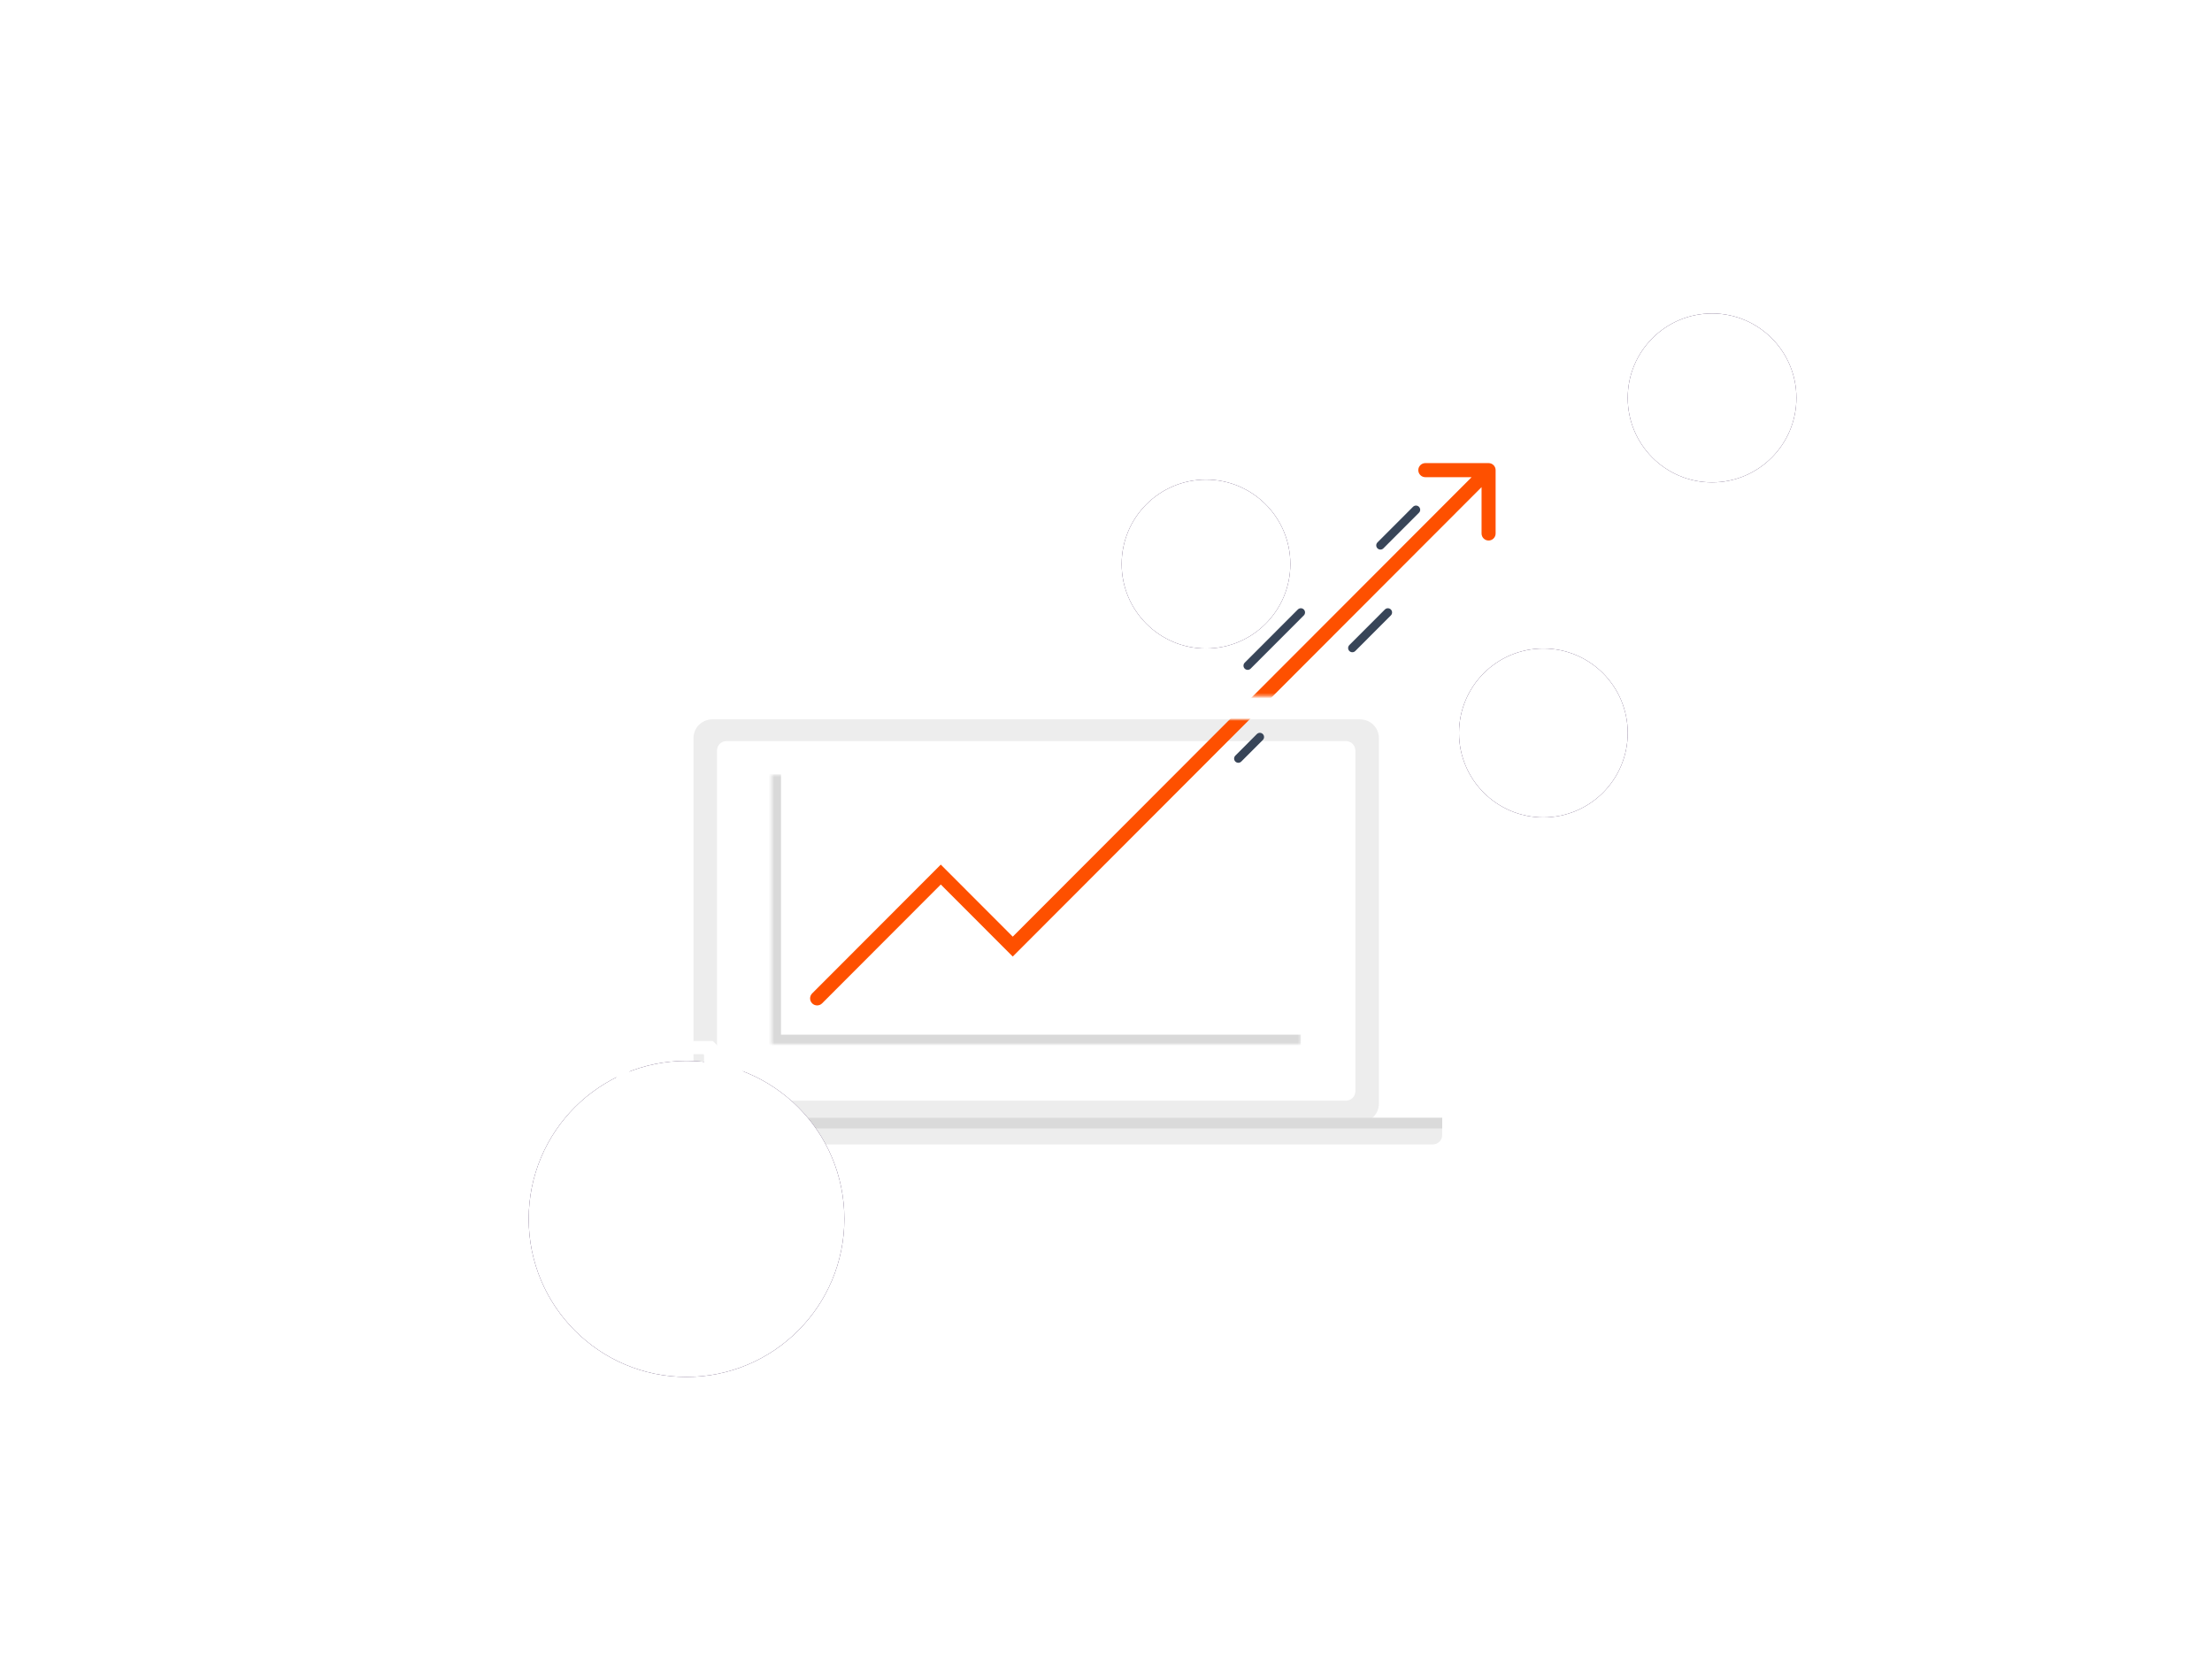 <svg width="790" height="592" viewBox="0 0 790 592" fill="none" xmlns="http://www.w3.org/2000/svg">
<g clip-path="url(#clip0_2825_19045)">
<path opacity="0.6" d="M524.829 234.945C558.101 234.945 585.074 207.934 585.074 174.614C585.074 141.293 558.101 114.282 524.829 114.282C491.556 114.282 464.584 141.293 464.584 174.614C464.584 207.934 491.556 234.945 524.829 234.945Z" fill="white"/>
<path opacity="0.6" d="M524.829 219.862C549.783 219.862 570.012 199.604 570.012 174.614C570.012 149.624 549.783 129.365 524.829 129.365C499.874 129.365 479.645 149.624 479.645 174.614C479.645 199.604 499.874 219.862 524.829 219.862Z" fill="white"/>
<path d="M524.829 204.779C541.465 204.779 554.951 191.274 554.951 174.614C554.951 157.954 541.465 144.448 524.829 144.448C508.192 144.448 494.706 157.954 494.706 174.614C494.706 191.274 508.192 204.779 524.829 204.779Z" fill="white"/>
<g filter="url(#filter0_d_2825_19045)">
<path d="M485.771 248.955H254.364C250.667 248.955 247.67 251.956 247.67 255.658V386.2C247.67 389.902 250.667 392.903 254.364 392.903H485.771C489.468 392.903 492.465 389.902 492.465 386.2V255.658C492.465 251.956 489.468 248.955 485.771 248.955Z" fill="#EDEDED"/>
<path d="M225.068 391.267H515.067V397.428C515.067 399.28 513.569 400.78 511.72 400.78H228.415C226.567 400.78 225.068 399.28 225.068 397.428V391.267Z" fill="#EDEDED"/>
<path d="M225.068 391.267H515.067V395.072H225.068V391.267Z" fill="#DADADA"/>
<path d="M480.709 256.718H259.427C257.579 256.718 256.08 258.219 256.08 260.07V381.787C256.08 383.638 257.579 385.139 259.427 385.139H480.709C482.558 385.139 484.056 383.638 484.056 381.787V260.07C484.056 258.219 482.558 256.718 480.709 256.718Z" fill="white"/>
</g>
<mask id="mask0_2825_19045" style="mask-type:luminance" maskUnits="userSpaceOnUse" x="275" y="276" width="190" height="97">
<path d="M275.58 276.571H464.584V372.934H275.58V276.571Z" fill="#D9D9D9"/>
</mask>
<g mask="url(#mask0_2825_19045)">
<path d="M275.58 372.934H272.233V376.286H275.58V372.934ZM464.584 369.582H275.58V376.286H464.584V369.582ZM278.927 372.934V276.571H272.233V372.934H278.927Z" fill="#D9D9D9"/>
</g>
<g filter="url(#filter1_d_2825_19045)">
<path d="M245.187 459.835C276.318 459.835 301.555 434.562 301.555 403.386C301.555 372.209 276.318 346.936 245.187 346.936C214.055 346.936 188.818 372.209 188.818 403.386C188.818 434.562 214.055 459.835 245.187 459.835Z" fill="#31174A"/>
<g style="mix-blend-mode:overlay">
<path d="M245.187 459.835C276.318 459.835 301.555 434.562 301.555 403.386C301.555 372.209 276.318 346.936 245.187 346.936C214.055 346.936 188.818 372.209 188.818 403.386C188.818 434.562 214.055 459.835 245.187 459.835Z" fill="white"/>
</g>
</g>
<path d="M251.125 376.524C251.329 376.524 251.45 376.726 251.45 376.929V389.853C251.45 390.285 251.8 390.636 252.233 390.636H265.137C265.341 390.636 265.542 390.757 265.542 390.962V405.533C265.542 405.966 265.893 406.317 266.325 406.317H269.456C269.889 406.317 270.24 405.966 270.24 405.533V387.825C270.24 387.617 270.157 387.418 270.01 387.271L254.811 372.049C254.664 371.903 254.465 371.82 254.257 371.82H229.529C224.341 371.82 220.134 376.032 220.134 381.228V425.133C220.134 430.329 224.341 434.542 229.529 434.542H241.751C242.292 434.542 242.67 434.006 242.531 433.483C242.285 432.562 242.13 431.605 242.077 430.621C242.053 430.189 241.704 429.838 241.272 429.838H229.529C226.934 429.838 224.832 427.732 224.832 425.133V381.228C224.832 378.63 226.934 376.524 229.529 376.524H251.125Z" fill="white"/>
<path fill-rule="evenodd" clip-rule="evenodd" d="M256.147 429.053C256.147 429.487 255.797 429.838 255.364 429.838H247.536C247.103 429.838 246.749 430.19 246.785 430.621C247.183 435.444 251.23 439.246 256.147 439.246H271.805C276.955 439.246 281.2 434.995 281.2 429.838V411.805C281.2 411.372 280.849 411.021 280.417 411.021H256.93C256.498 411.021 256.147 411.372 256.147 411.805V429.053ZM275.719 415.725C276.152 415.725 276.502 416.076 276.502 416.509V429.838C276.502 432.435 274.399 434.542 271.805 434.542C269.476 434.542 267.544 432.845 267.172 430.619C267.101 430.191 266.757 429.838 266.324 429.838H261.627C261.195 429.838 260.845 429.487 260.845 429.053V416.509C260.845 416.076 261.195 415.725 261.627 415.725H275.719Z" fill="white"/>
<path d="M230.082 406.255C229.777 405.948 229.777 405.452 230.082 405.146L237.832 397.384C238.138 397.078 238.634 397.078 238.94 397.384L243.369 401.82C243.674 402.125 244.169 402.125 244.476 401.82L251.118 395.167C251.424 394.86 251.92 394.86 252.225 395.167L254.44 397.384C254.746 397.69 254.746 398.187 254.44 398.493L244.476 408.472C244.169 408.779 243.674 408.779 243.369 408.472L238.94 404.037C238.634 403.731 238.138 403.731 237.832 404.037L233.404 408.472C233.098 408.779 232.602 408.779 232.296 408.472L230.082 406.255Z" fill="white"/>
<g filter="url(#filter2_d_2825_19045)">
<path d="M551.204 275.971C567.84 275.971 581.327 262.465 581.327 245.805C581.327 229.145 567.84 215.639 551.204 215.639C534.568 215.639 521.082 229.145 521.082 245.805C521.082 262.465 534.568 275.971 551.204 275.971Z" fill="#31174A"/>
<g style="mix-blend-mode:overlay">
<path d="M551.204 275.971C567.84 275.971 581.327 262.465 581.327 245.805C581.327 229.145 567.84 215.639 551.204 215.639C534.568 215.639 521.082 229.145 521.082 245.805C521.082 262.465 534.568 275.971 551.204 275.971Z" fill="white"/>
</g>
<mask id="mask1_2825_19045" style="mask-type:luminance" maskUnits="userSpaceOnUse" x="531" y="225" width="41" height="41">
<path d="M571.286 225.694H531.123V265.915H571.286V225.694Z" fill="white"/>
</mask>
<g mask="url(#mask1_2825_19045)">
<path d="M543.674 244.689C543.674 244.458 543.861 244.271 544.092 244.271H558.316C558.547 244.271 558.735 244.458 558.735 244.689V246.365C558.735 246.597 558.547 246.784 558.316 246.784H544.092C543.861 246.784 543.674 246.597 543.674 246.365V244.689Z" fill="white"/>
<path d="M543.674 249.717C543.674 249.486 543.861 249.298 544.092 249.298H549.112C549.343 249.298 549.531 249.486 549.531 249.717V251.393C549.531 251.625 549.343 251.812 549.112 251.812H544.092C543.861 251.812 543.674 251.625 543.674 251.393V249.717Z" fill="white"/>
<path d="M544.092 254.326C543.861 254.326 543.674 254.513 543.674 254.745V256.421C543.674 256.653 543.861 256.84 544.092 256.84H549.112C549.343 256.84 549.531 256.653 549.531 256.421V254.745C549.531 254.513 549.343 254.326 549.112 254.326H544.092Z" fill="white"/>
<path fill-rule="evenodd" clip-rule="evenodd" d="M568.469 261.444C568.328 261.303 568.307 261.083 568.41 260.912C570.356 257.69 569.94 253.438 567.162 250.655C563.894 247.383 558.596 247.383 555.329 250.655C552.061 253.928 552.061 259.233 555.329 262.505C558.305 265.486 562.965 265.752 566.242 263.303C566.414 263.174 566.657 263.184 566.808 263.337L569.233 265.764C569.396 265.928 569.661 265.928 569.824 265.764L571.007 264.579C571.171 264.415 571.171 264.15 571.007 263.986L568.469 261.444ZM565.387 252.433C567.675 254.723 567.675 258.437 565.387 260.728C563.099 263.019 559.391 263.019 557.103 260.728C554.816 258.437 554.816 254.723 557.103 252.433C559.391 250.142 563.099 250.142 565.387 252.433Z" fill="white"/>
<path d="M554.551 231.918C554.551 231.81 554.487 231.701 554.378 231.701H542.837C541.45 231.701 540.327 232.828 540.327 234.215V257.678C540.327 259.066 541.45 260.191 542.837 260.191H550.684C550.861 260.191 551.018 260.304 551.082 260.47C551.286 261.007 551.535 261.53 551.827 262.035C551.995 262.326 551.792 262.705 551.456 262.705H542.837C540.064 262.705 537.816 260.454 537.816 257.678V234.215C537.816 231.439 540.064 229.188 542.837 229.188H556.051C556.163 229.188 556.269 229.232 556.348 229.311L564.47 237.445C564.548 237.523 564.592 237.63 564.592 237.741V245.638C564.592 245.922 564.315 246.124 564.041 246.051C563.523 245.914 562.997 245.815 562.467 245.755C562.25 245.731 562.082 245.55 562.082 245.331V239.417C562.082 239.307 561.975 239.243 561.866 239.243H554.969C554.739 239.243 554.551 239.056 554.551 238.824V231.918Z" fill="white"/>
</g>
</g>
<g filter="url(#filter3_d_2825_19045)">
<path d="M611.449 156.298C628.085 156.298 641.572 142.792 641.572 126.132C641.572 109.472 628.085 95.966 611.449 95.966C594.813 95.966 581.327 109.472 581.327 126.132C581.327 142.792 594.813 156.298 611.449 156.298Z" fill="#31174A"/>
<g style="mix-blend-mode:overlay">
<path d="M611.449 156.298C628.085 156.298 641.572 142.792 641.572 126.132C641.572 109.472 628.085 95.966 611.449 95.966C594.813 95.966 581.327 109.472 581.327 126.132C581.327 142.792 594.813 156.298 611.449 156.298Z" fill="white"/>
</g>
<path d="M620.235 111.035C617.564 109.49 614.533 108.677 611.449 108.677C608.365 108.677 605.335 109.491 602.663 111.035C600.278 112.414 598.254 114.334 596.749 116.634C596.711 116.665 596.677 116.704 596.651 116.75L595.814 118.201C595.787 118.247 595.77 118.296 595.763 118.346C594.525 120.8 593.878 123.515 593.878 126.274C593.878 129.363 594.689 132.397 596.232 135.072C596.579 135.674 597.346 135.88 597.947 135.533L601.116 133.7C601.317 133.584 601.386 133.328 601.269 133.127L600.433 131.676C600.317 131.475 600.062 131.407 599.861 131.523L598.218 132.473C598.005 132.596 597.733 132.511 597.636 132.286C596.815 130.394 596.388 128.349 596.388 126.274C596.388 124.047 596.881 121.853 597.824 119.847L600.315 121.288C600.515 121.403 600.771 121.335 600.886 121.134L601.723 119.683C601.838 119.482 601.77 119.226 601.57 119.111L599.079 117.67C600.341 115.85 601.992 114.326 603.919 113.212C605.845 112.098 607.988 111.428 610.194 111.244V114.124C610.194 114.355 610.381 114.543 610.612 114.543H612.286C612.517 114.543 612.704 114.355 612.704 114.124V111.244C614.91 111.428 617.054 112.098 618.98 113.212C620.906 114.326 622.557 115.85 623.819 117.67L621.328 119.111C621.128 119.226 621.06 119.482 621.175 119.683L622.012 121.134C622.128 121.335 622.384 121.403 622.584 121.288L625.074 119.847C626.018 121.853 626.51 124.047 626.51 126.274C626.51 128.349 626.083 130.394 625.262 132.286C625.165 132.511 624.893 132.596 624.681 132.473L623.037 131.523C622.837 131.407 622.581 131.475 622.466 131.676L621.629 133.127C621.513 133.328 621.582 133.584 621.782 133.7L624.952 135.533C625.552 135.88 626.32 135.674 626.667 135.072C628.209 132.397 629.021 129.363 629.021 126.274C629.021 123.515 628.373 120.8 627.136 118.346C627.128 118.296 627.111 118.247 627.085 118.201L626.248 116.75C626.222 116.704 626.188 116.665 626.149 116.634C624.645 114.334 622.62 112.414 620.235 111.035Z" fill="white"/>
<path d="M614.602 128.337C613.929 129.365 612.769 130.045 611.449 130.045C609.37 130.045 607.684 128.357 607.684 126.274C607.684 124.192 609.37 122.503 611.449 122.503C612.769 122.503 613.929 123.183 614.602 124.211L623.222 125.445C624.18 125.582 624.18 126.967 623.222 127.104L614.602 128.337Z" fill="white"/>
<path d="M605.174 138.424C605.174 138.193 605.361 138.005 605.592 138.005H617.306C617.537 138.005 617.725 138.193 617.725 138.424V142.614C617.725 142.845 617.537 143.033 617.306 143.033H605.592C605.361 143.033 605.174 142.845 605.174 142.614V138.424Z" fill="white"/>
</g>
<g filter="url(#filter4_d_2825_19045)">
<path d="M430.714 215.639C447.35 215.639 460.837 202.133 460.837 185.473C460.837 168.813 447.35 155.308 430.714 155.308C414.078 155.308 400.592 168.813 400.592 185.473C400.592 202.133 414.078 215.639 430.714 215.639Z" fill="#31174A"/>
<g style="mix-blend-mode:overlay">
<path d="M430.714 215.639C447.35 215.639 460.837 202.133 460.837 185.473C460.837 168.813 447.35 155.308 430.714 155.308C414.078 155.308 400.592 168.813 400.592 185.473C400.592 202.133 414.078 215.639 430.714 215.639Z" fill="white"/>
</g>
<path d="M425.503 168.1C422.18 168.1 419.479 170.806 419.479 174.133C419.479 175.042 419.689 175.912 420.081 176.723C423.025 174.935 426.326 174.033 430.122 174.033C430.596 174.033 431.057 174.08 431.528 174.108C431.509 170.797 428.813 168.1 425.503 168.1ZM440.589 171.645C440.518 171.641 440.436 171.652 440.364 171.67C437.631 172.358 435.685 173.797 434.465 176.094C433.053 175.796 431.61 175.642 430.122 175.642C425.892 175.642 422.322 176.827 419.228 179.237C417.756 180.384 416.667 181.92 415.989 183.736C415.353 183.513 413.856 182.828 413.856 181.147C413.856 180.276 414.261 179.554 414.935 179.262C415.344 179.086 415.538 178.615 415.362 178.206C415.186 177.798 414.713 177.603 414.308 177.779C413.056 178.319 412.249 179.648 412.249 181.147C412.249 183.595 414.214 184.858 415.538 185.295C415.262 186.505 415.13 187.805 415.186 189.191C415.344 192.915 418.017 195.596 419.654 196.909C419.88 197.081 419.874 197.075 419.805 197.286C419.557 198.043 419.115 199.137 419.102 199.171C418.895 199.718 418.914 200.322 419.152 200.855C419.391 201.39 419.812 201.78 420.357 201.987L422.943 202.967C424.038 203.385 425.365 202.798 425.779 201.71C425.779 201.71 426.102 200.824 426.382 200.076C426.41 200.001 426.439 199.941 426.457 199.9C426.57 199.916 426.742 199.941 426.909 199.975C427.558 200.11 428.541 200.327 430.122 200.327C431.544 200.327 432.494 200.221 433.134 200.151C433.432 200.12 433.658 200.076 433.837 200.076C433.85 200.101 433.871 200.136 433.887 200.177C434.145 200.953 434.461 201.71 434.465 201.71C434.782 202.555 435.594 203.118 436.498 203.118C436.765 203.118 437.028 203.062 437.276 202.967L439.862 201.987C440.408 201.78 440.828 201.39 441.066 200.855C441.305 200.322 441.324 199.712 441.117 199.171L440.715 198.09C440.699 198.049 440.687 198.027 440.665 197.99C440.665 197.99 440.681 197.936 440.815 197.864C442.714 196.83 444.242 195.208 445.208 193.188C445.387 192.811 445.463 192.711 445.786 192.711H447.091C448.252 192.711 449.199 191.762 449.199 190.599V186.677C449.199 185.512 448.252 184.566 447.091 184.566H445.786C445.648 184.566 445.56 184.535 445.509 184.516C445.284 183.221 444.27 179.491 440.062 177.753C440.109 176.198 440.505 174.929 441.317 172.726C441.421 172.446 441.364 172.119 441.167 171.896C441.016 171.729 440.806 171.652 440.589 171.645ZM439.937 184.616C440.784 184.616 441.468 185.302 441.468 186.15C441.468 186.998 440.784 187.708 439.937 187.708C439.087 187.708 438.406 187.001 438.406 186.15C438.406 185.302 439.087 184.616 439.937 184.616Z" fill="white"/>
</g>
<mask id="mask2_2825_19045" style="mask-type:alpha" maskUnits="userSpaceOnUse" x="281" y="148" width="266" height="225">
<path d="M281.209 334.971L492.17 148.234L546.994 148.233V248.64L428.472 248.641L421.872 256.985L546.994 256.984L381.388 372.933L281.209 372.934V334.971Z" fill="#D9D9D9"/>
</mask>
<g mask="url(#mask2_2825_19045)">
<path d="M290.057 354.837C289.077 355.818 289.077 357.41 290.057 358.392C291.037 359.374 292.626 359.374 293.607 358.392L290.057 354.837ZM335.998 312.386L337.772 310.608L335.998 308.83L334.222 310.608L335.998 312.386ZM361.695 338.12L359.92 339.898L361.695 341.675L363.47 339.898L361.695 338.12ZM534.15 167.931C534.15 166.543 533.026 165.417 531.64 165.417H509.048C507.661 165.417 506.537 166.543 506.537 167.931C506.537 169.32 507.661 170.445 509.048 170.445H529.129V190.555C529.129 191.944 530.253 193.069 531.64 193.069C533.026 193.069 534.15 191.944 534.15 190.555V167.931ZM293.607 358.392L337.772 314.163L334.222 310.608L290.057 354.837L293.607 358.392ZM334.222 314.163L359.92 339.898L363.47 336.342L337.772 310.608L334.222 314.163ZM363.47 339.898L533.414 169.709L529.865 166.154L359.92 336.342L363.47 339.898Z" fill="#FE5000"/>
</g>
<path d="M445.601 237.77L464.584 218.76" stroke="#384558" stroke-width="3" stroke-linecap="round"/>
<path d="M482.973 231.474L495.669 218.76" stroke="#384558" stroke-width="3" stroke-linecap="round"/>
<path d="M442.254 270.959L449.946 263.256" stroke="#384558" stroke-width="3" stroke-linecap="round"/>
<path d="M493.013 194.803L505.71 182.087" stroke="#384558" stroke-width="3" stroke-linecap="round"/>
</g>
<defs>
<filter id="filter0_d_2825_19045" x="201.068" y="232.955" width="337.999" height="199.825" filterUnits="userSpaceOnUse" color-interpolation-filters="sRGB">
<feFlood flood-opacity="0" result="BackgroundImageFix"/>
<feColorMatrix in="SourceAlpha" type="matrix" values="0 0 0 0 0 0 0 0 0 0 0 0 0 0 0 0 0 0 127 0" result="hardAlpha"/>
<feOffset dy="8"/>
<feGaussianBlur stdDeviation="12"/>
<feColorMatrix type="matrix" values="0 0 0 0 0 0 0 0 0 0 0 0 0 0 0 0 0 0 0.15 0"/>
<feBlend mode="normal" in2="BackgroundImageFix" result="effect1_dropShadow_2825_19045"/>
<feBlend mode="normal" in="SourceGraphic" in2="effect1_dropShadow_2825_19045" result="shape"/>
</filter>
<filter id="filter1_d_2825_19045" x="92.818" y="282.936" width="304.737" height="304.899" filterUnits="userSpaceOnUse" color-interpolation-filters="sRGB">
<feFlood flood-opacity="0" result="BackgroundImageFix"/>
<feColorMatrix in="SourceAlpha" type="matrix" values="0 0 0 0 0 0 0 0 0 0 0 0 0 0 0 0 0 0 127 0" result="hardAlpha"/>
<feOffset dy="32"/>
<feGaussianBlur stdDeviation="48"/>
<feColorMatrix type="matrix" values="0 0 0 0 0 0 0 0 0 0 0 0 0 0 0 0 0 0 0.3 0"/>
<feBlend mode="normal" in2="BackgroundImageFix" result="effect1_dropShadow_2825_19045"/>
<feBlend mode="normal" in="SourceGraphic" in2="effect1_dropShadow_2825_19045" result="shape"/>
</filter>
<filter id="filter2_d_2825_19045" x="473.082" y="183.639" width="156.245" height="156.331" filterUnits="userSpaceOnUse" color-interpolation-filters="sRGB">
<feFlood flood-opacity="0" result="BackgroundImageFix"/>
<feColorMatrix in="SourceAlpha" type="matrix" values="0 0 0 0 0 0 0 0 0 0 0 0 0 0 0 0 0 0 127 0" result="hardAlpha"/>
<feOffset dy="16"/>
<feGaussianBlur stdDeviation="24"/>
<feColorMatrix type="matrix" values="0 0 0 0 0 0 0 0 0 0 0 0 0 0 0 0 0 0 0.2 0"/>
<feBlend mode="normal" in2="BackgroundImageFix" result="effect1_dropShadow_2825_19045"/>
<feBlend mode="normal" in="SourceGraphic" in2="effect1_dropShadow_2825_19045" result="shape"/>
</filter>
<filter id="filter3_d_2825_19045" x="533.327" y="63.966" width="156.245" height="156.331" filterUnits="userSpaceOnUse" color-interpolation-filters="sRGB">
<feFlood flood-opacity="0" result="BackgroundImageFix"/>
<feColorMatrix in="SourceAlpha" type="matrix" values="0 0 0 0 0 0 0 0 0 0 0 0 0 0 0 0 0 0 127 0" result="hardAlpha"/>
<feOffset dy="16"/>
<feGaussianBlur stdDeviation="24"/>
<feColorMatrix type="matrix" values="0 0 0 0 0 0 0 0 0 0 0 0 0 0 0 0 0 0 0.2 0"/>
<feBlend mode="normal" in2="BackgroundImageFix" result="effect1_dropShadow_2825_19045"/>
<feBlend mode="normal" in="SourceGraphic" in2="effect1_dropShadow_2825_19045" result="shape"/>
</filter>
<filter id="filter4_d_2825_19045" x="352.592" y="123.308" width="156.245" height="156.331" filterUnits="userSpaceOnUse" color-interpolation-filters="sRGB">
<feFlood flood-opacity="0" result="BackgroundImageFix"/>
<feColorMatrix in="SourceAlpha" type="matrix" values="0 0 0 0 0 0 0 0 0 0 0 0 0 0 0 0 0 0 127 0" result="hardAlpha"/>
<feOffset dy="16"/>
<feGaussianBlur stdDeviation="24"/>
<feColorMatrix type="matrix" values="0 0 0 0 0 0 0 0 0 0 0 0 0 0 0 0 0 0 0.2 0"/>
<feBlend mode="normal" in2="BackgroundImageFix" result="effect1_dropShadow_2825_19045"/>
<feBlend mode="normal" in="SourceGraphic" in2="effect1_dropShadow_2825_19045" result="shape"/>
</filter>
<clipPath id="clip0_2825_19045">
<rect width="574" height="455" fill="white" transform="translate(108 69)"/>
</clipPath>
</defs>
</svg>
